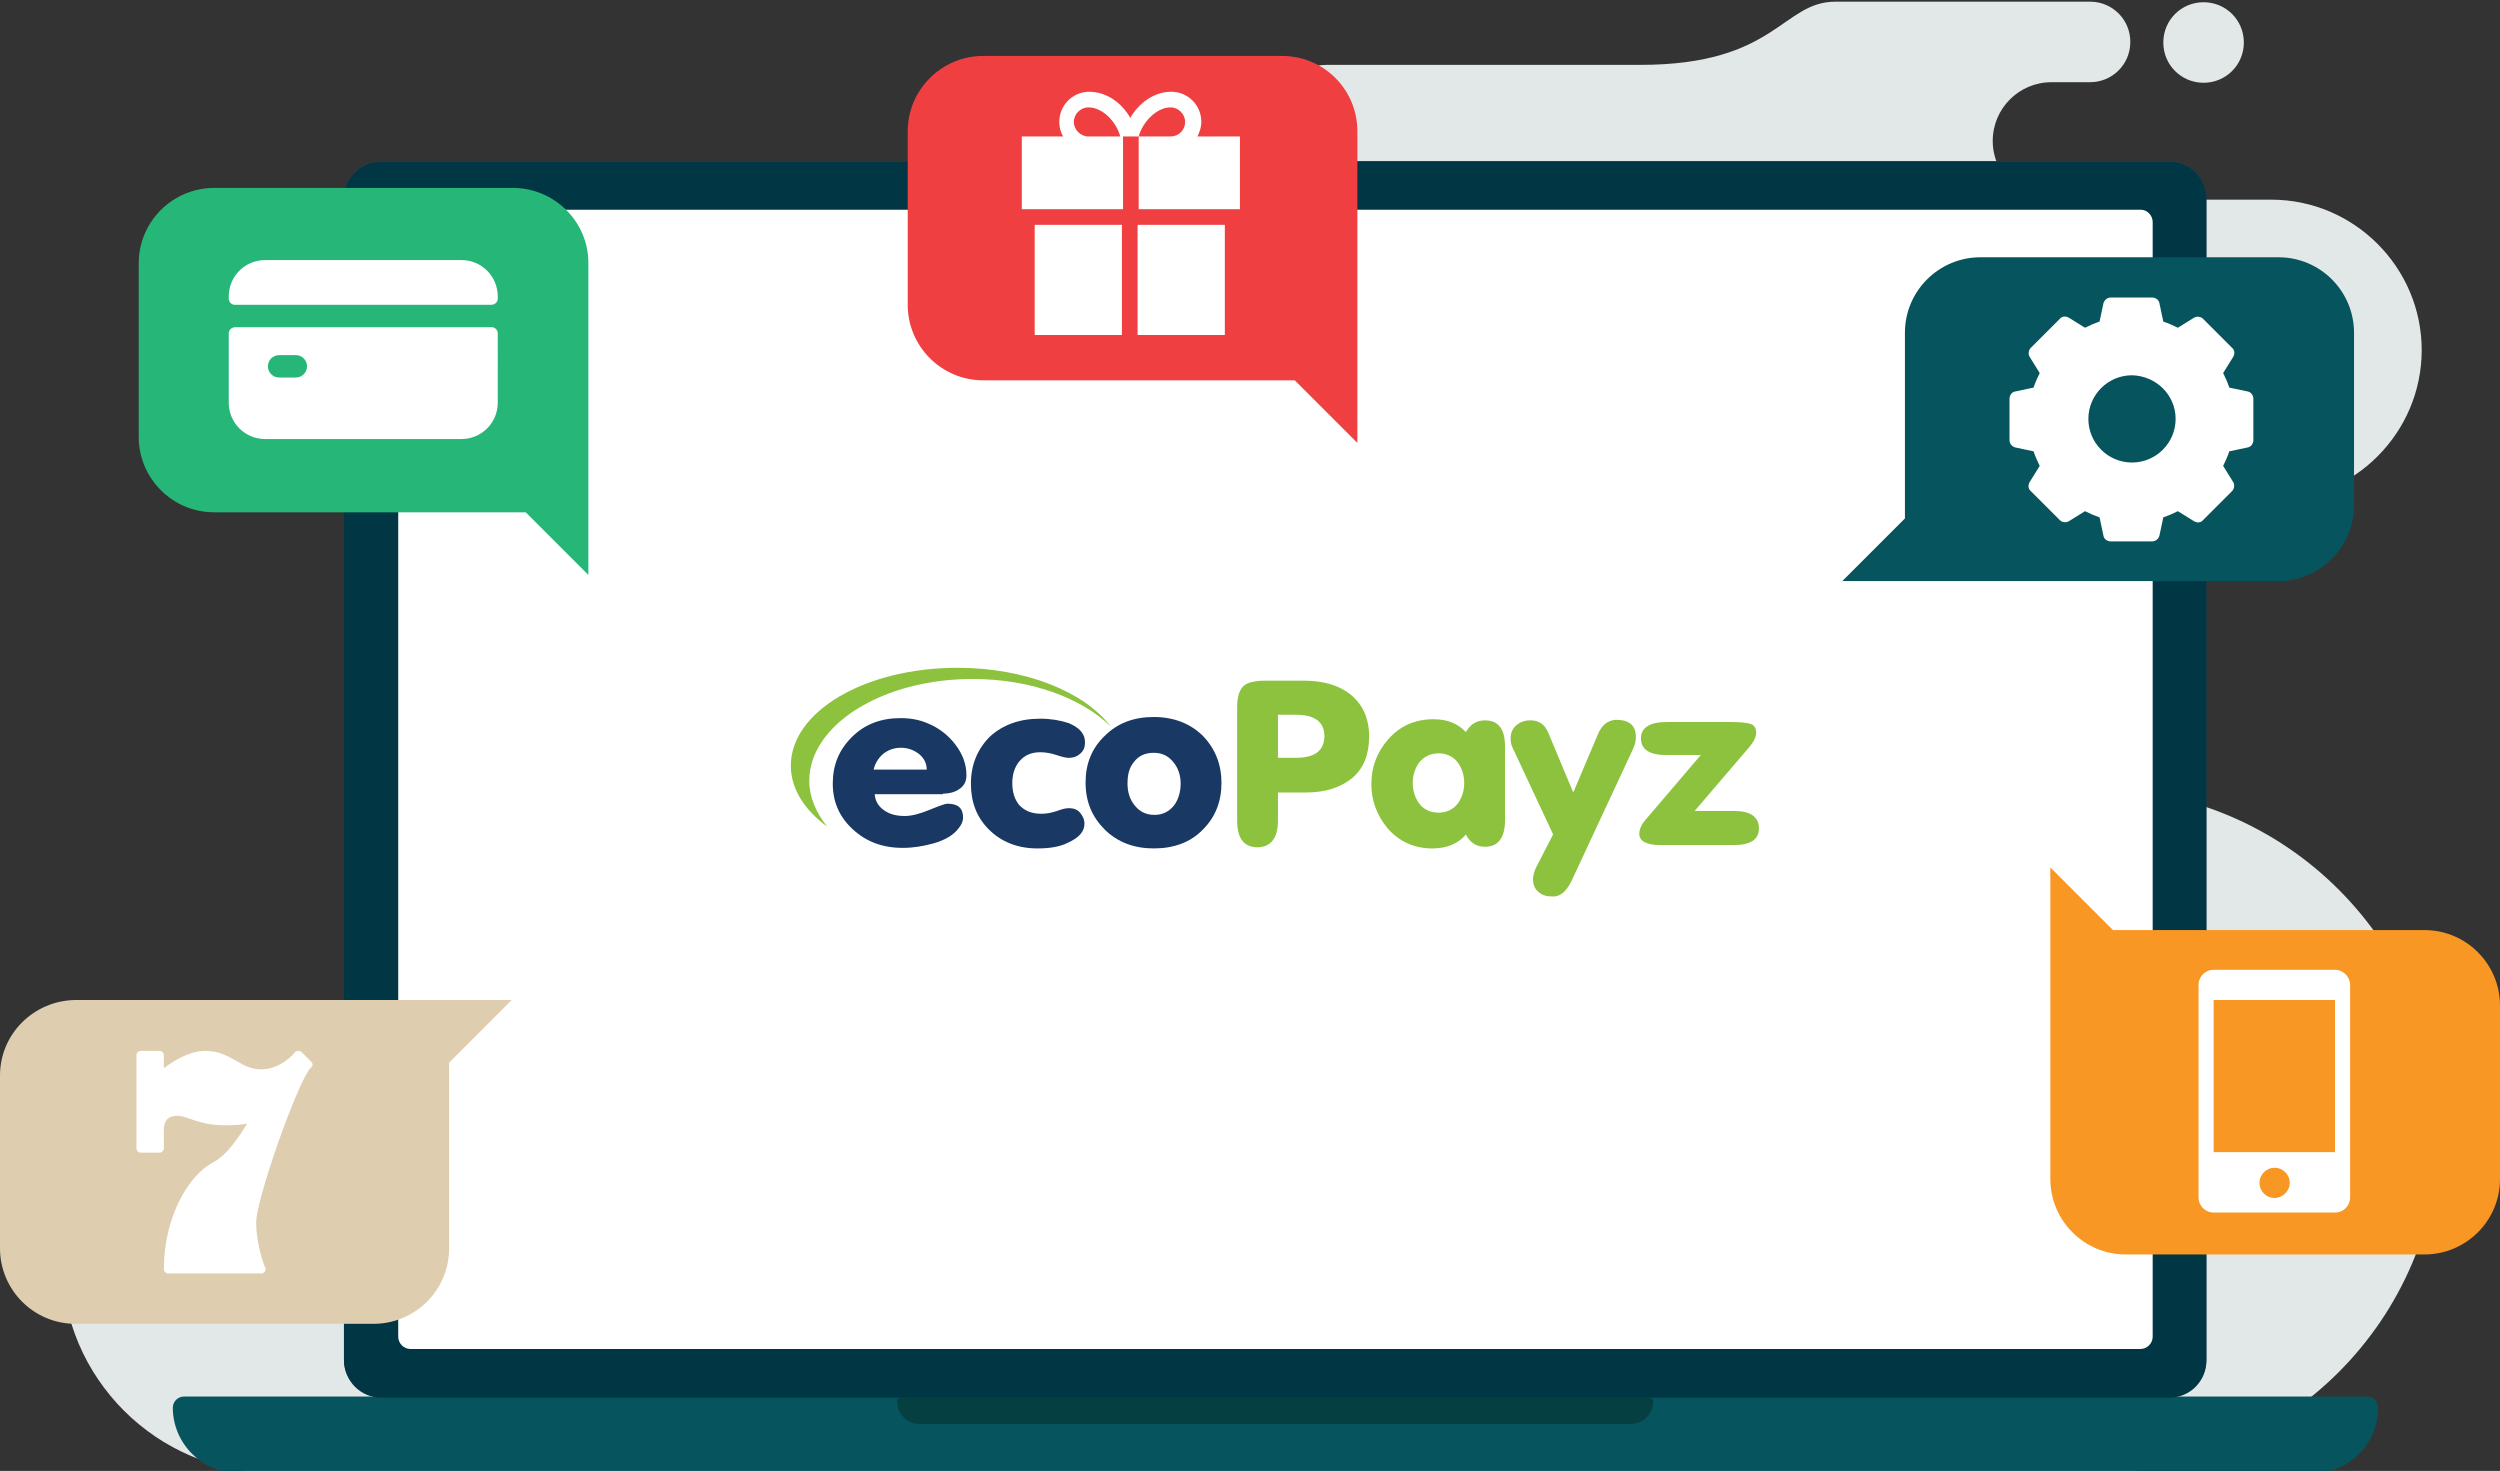 <?xml version="1.0" encoding="utf-8"?>
<!-- Generator: Adobe Illustrator 24.0.2, SVG Export Plug-In . SVG Version: 6.00 Build 0)  -->
<svg version="1.1" id="Layer_1" xmlns="http://www.w3.org/2000/svg" xmlns:xlink="http://www.w3.org/1999/xlink" x="0px" y="0px"
	 viewBox="0 0 447 263" style="enable-background:new 0 0 447 263;" xml:space="preserve">
<rect x="0" y="0" width="447" height="263" fill="#333333" stroke="none"/>
<style type="text/css">
	.st0{fill-rule:evenodd;clip-rule:evenodd;fill:#E2E7E8;}
	.st1{fill:#343C49;}
	.st2{fill:#06545D;}
	.st3{fill:#063F42;}
	.st4{fill:#BFCFEB;}
	.st5{fill:#013644;}
	.st6{fill:#FFFFFF;}
	.st7{fill:#26B677;}
	.st8{fill:#F89723;}
	.st9{fill:#EF3F40;}
	.st10{fill:#8DC23F;}
	.st11{fill:#193863;}
	.st12{fill:#DECEAF;}
</style>
<g>
	<path class="st0" d="M87.4,187.9H49.8h-1c-20.8,0-37.7,17-37.7,37.7l0,0c0,20.8,17,37.7,37.7,37.7h110.2h19h197
		c33.6,0,61.1-27.5,61.1-61.1v0c0-33.6-27.5-61.1-61.1-61.1h0c-14.2,0-25.8-11.6-25.8-25.8l0,0c0-14.2,11.6-25.8,25.8-25.8h31.1
		c14.8,0,26.9-12.1,26.9-26.9l0,0c0-14.8-12.1-26.9-26.9-26.9h-39.3c-5.8,0-10.5-4.7-10.5-10.5l0,0c0-5.8,4.7-10.5,10.5-10.5h6.9
		c4,0,7.2-3.2,7.2-7.2l0,0c0-4-3.2-7.2-7.2-7.2h-26c0,0-9.9,0-19.5,0c-9.6,0-10.6,11.3-34.9,11.3c-37.4,0-18.7,0-56.1,0
		c-5.2,0-9.4,4.2-9.4,9.4v0c0,5.2,4.2,9.4,9.4,9.4h9c7.5,0,13.6,6.1,13.6,13.7l0,0c0,7.5-6.1,13.7-13.6,13.7h-27.2
		c-36.8,0-42,9.6-48.4,28.7c-6.4,19.1-39.9,20.7-39.9,20.7H85.1c-11.3,0-20.6,9.3-20.6,20.6v0c0,11.3,9.3,20.6,20.6,20.6h2.4
		c10.9,0,19.8,8.9,19.8,19.8l0,0C107.2,179,98.3,187.9,87.4,187.9L87.4,187.9z M394,14.8c-4,0-7.2-3.2-7.2-7.2s3.2-7.2,7.2-7.2
		c4,0,7.2,3.2,7.2,7.2S398,14.8,394,14.8z"/>
	<g>
		<g>
			<path class="st1" d="M68.1,249.7h319.8c3.7,0,6.6-3,6.6-6.6V35.4c0-3.7-3-6.6-6.6-6.6H68.1c-3.7,0-6.6,3-6.6,6.6v207.7
				C61.5,246.7,64.5,249.7,68.1,249.7z"/>
			<path class="st2" d="M42.6,263.4h370.9c6.5,0,11.7-5.2,11.7-11.7l0,0c0-1.1-0.9-2-2-2H32.9c-1.1,0-2,0.9-2,2l0,0
				C30.9,258.1,36.2,263.4,42.6,263.4z"/>
			<path class="st3" d="M164.4,254.6h127.2c2.2,0,4-1.8,4-4l0,0c0-0.4-0.3-0.7-0.7-0.7H161.1c-0.4,0-0.7,0.3-0.7,0.7l0,0
				C160.4,252.8,162.2,254.6,164.4,254.6z"/>
			<path class="st4" d="M76.5,241.1h303.1c1.1,0,2-0.9,2-2V39.4c0-1.1-0.9-2-2-2H76.5c-1.1,0-2,0.9-2,2v199.7
				C74.5,240.2,75.4,241.1,76.5,241.1z"/>
			<path class="st5" d="M68.1,249.9h319.8c3.7,0,6.6-3,6.6-6.6V35.5c0-3.7-3-6.6-6.6-6.6H68.1c-3.7,0-6.6,3-6.6,6.6v207.7
				C61.5,246.9,64.5,249.9,68.1,249.9z"/>
			<path class="st6" d="M384.9,39.7v199.3c0,1.2-1,2.2-2.2,2.2H73.4c-1.2,0-2.2-1-2.2-2.2V39.7c0-1.2,1-2.2,2.2-2.2h309.4
				C383.9,37.5,384.9,38.5,384.9,39.7z"/>
		</g>
		<g>
			<g>
				<path class="st7" d="M91.7,33.6H38.3c-7.4,0-13.5,6-13.5,13.5v31c0,7.4,6,13.5,13.5,13.5H94l11.2,11.2V91.5V77.9V47
					C105.2,39.6,99.1,33.6,91.7,33.6z"/>
			</g>
			<g>
				<path class="st8" d="M380.1,224.3h53.4c7.4,0,13.5-6,13.5-13.5v-31c0-7.4-6-13.5-13.5-13.5h-55.7l-11.2-11.2v11.2V180v30.8
					C366.6,218.2,372.6,224.3,380.1,224.3z"/>
			</g>
			<g>
				<g>
					<path class="st9" d="M229.2,10h-53.4c-7.4,0-13.5,6-13.5,13.5v31c0,7.4,6,13.5,13.5,13.5h55.7l11.2,11.2V67.9V54.3V23.5
						C242.7,16,236.7,10,229.2,10z"/>
				</g>
				<g>
					<rect x="203.4" y="40.2" class="st6" width="15.6" height="19.7"/>
					<rect x="185" y="40.2" class="st6" width="15.6" height="19.7"/>
					<path class="st6" d="M214.1,24.4c0.4-0.8,0.7-1.7,0.7-2.6c0-3-2.4-5.4-5.4-5.4c-2.2,0-4.5,1.1-6.2,3.1c-0.4,0.5-0.8,1-1.1,1.6
						c-0.3-0.6-0.7-1.1-1.1-1.6c-1.7-2-4-3.1-6.2-3.1c-3,0-5.4,2.4-5.4,5.4c0,0.9,0.2,1.8,0.7,2.6h-7.4v13h18.1v-13h2.8v13h18.1v-13
						H214.1z M194.6,24.4c-1.4,0-2.6-1.2-2.6-2.6c0-1.4,1.2-2.6,2.6-2.6c2.6,0,5,2.6,5.7,5.2H194.6z M209.3,24.4h-5.7
						c0.7-2.6,3.2-5.2,5.7-5.2c1.4,0,2.6,1.2,2.6,2.6C211.9,23.3,210.7,24.4,209.3,24.4L209.3,24.4z M209.3,24.4"/>
				</g>
			</g>
		</g>
	</g>
</g>
<g id="XMLID_2_">
	<path id="XMLID_544_" class="st10" d="M171.2,119.4c-16.5,0-29.8,7.8-29.8,17.5c0,4.1,2.4,7.9,6.5,10.9c-2-2.5-3.2-5.3-3.2-8.2
		c0-10,13.1-18.2,29.2-18.2c10.4,0,19.5,3.4,24.7,8.5C193.9,123.7,183.4,119.4,171.2,119.4z"/>
	<path id="XMLID_205_" class="st11" d="M168.6,141.9c1.2,0,2.2-0.3,2.9-0.8c0.9-0.6,1.3-1.4,1.3-2.5c0-2-0.7-3.8-2-5.5
		c-1.3-1.7-3-3-5-3.8c-1.4-0.6-3-0.9-4.8-0.9c-3.5,0-6.4,1.1-8.7,3.4c-2.3,2.3-3.4,5-3.4,8.3c0,3.3,1.2,6,3.6,8.2
		c2.4,2.2,5.3,3.3,8.9,3.3c1.9,0,3.7-0.3,5.5-0.8c2.1-0.6,3.6-1.5,4.5-2.7c0.5-0.6,0.8-1.3,0.8-1.9c0-1.7-0.9-2.5-2.8-2.5
		c-0.4,0-1.5,0.4-3.2,1.1c-1.7,0.7-3.2,1.1-4.4,1.1c-1.5,0-2.7-0.3-3.7-1c-1-0.7-1.6-1.6-1.7-2.9H168.6z M157.9,134.8
		c0.9-0.7,1.9-1.1,3.2-1.1c1.2,0,2.3,0.4,3.2,1.1c0.9,0.7,1.4,1.7,1.4,2.8h-9.5C156.5,136.4,157.1,135.5,157.9,134.8z"/>
	<path id="XMLID_203_" class="st11" d="M176.8,148.3c2.2,2.2,5.1,3.4,8.7,3.4c2.2,0,4-0.3,5.4-1c2-0.9,3-2,3-3.4
		c0-0.8-0.3-1.4-0.8-2c-0.5-0.6-1.2-0.8-2-0.8c-0.6,0-1.3,0.2-2.1,0.5c-0.9,0.3-1.8,0.5-2.8,0.5c-1.7,0-3-0.5-4-1.6
		c-0.8-1-1.2-2.3-1.2-3.9c0-1.5,0.4-2.8,1.2-3.8c0.9-1.1,2.1-1.7,3.8-1.7c1,0,2,0.2,2.9,0.5c0.9,0.3,1.6,0.5,2.2,0.5
		c0.9,0,1.6-0.3,2.1-0.8c0.6-0.5,0.8-1.2,0.8-2c0-1.5-1-2.6-2.9-3.4c-1.5-0.5-3.2-0.8-5.1-0.8c-3.7,0-6.7,1.1-9,3.2
		c-2.2,2.2-3.4,5-3.4,8.4C173.6,143.4,174.6,146.1,176.8,148.3L176.8,148.3z"/>
	<path id="XMLID_200_" class="st11" d="M197.5,148.3c2.3,2.3,5.3,3.4,8.8,3.4c3.6,0,6.6-1.1,8.8-3.4c2.2-2.2,3.3-5,3.3-8.3
		c0-3.3-1.1-6.1-3.3-8.4c-2.2-2.2-5.2-3.4-8.8-3.4c-3.6,0-6.5,1.1-8.8,3.4c-2.3,2.2-3.4,5-3.4,8.3
		C194.1,143.4,195.3,146.1,197.5,148.3L197.5,148.3z M202.7,136.3c0.9-1.2,2.1-1.7,3.6-1.7c1.5,0,2.7,0.6,3.6,1.8
		c0.8,1,1.2,2.3,1.2,3.7c0,1.5-0.4,2.8-1.1,3.8c-0.9,1.2-2.1,1.8-3.6,1.8c-1.5,0-2.7-0.6-3.6-1.8c-0.8-1-1.2-2.3-1.2-3.8
		C201.6,138.5,201.9,137.3,202.7,136.3L202.7,136.3z"/>
	<path id="XMLID_197_" class="st10" d="M228.5,127.8h3.2c3.4,0,5.1,1.3,5.1,3.8c0,2.6-1.7,3.9-5.1,3.9h-3.2V127.8z M228.5,146.7v-5
		h5c3.5,0,6.2-0.9,8.3-2.6c2-1.7,3-4.2,3-7.4c0-3.2-1.1-5.7-3.3-7.5c-2.1-1.7-4.9-2.5-8.5-2.5h-6.7c-1.9,0-3.3,0.3-4,1
		c-0.7,0.7-1.1,1.9-1.1,3.7v20.3c0,3.2,1.2,4.8,3.7,4.8C227.3,151.4,228.5,149.8,228.5,146.7L228.5,146.7z"/>
	<path id="XMLID_171_" class="st10" d="M253.7,136.4c0.9-1.1,2-1.7,3.5-1.7c1.5,0,2.7,0.6,3.5,1.7c0.7,1,1.1,2.2,1.1,3.6
		c0,1.4-0.4,2.6-1.1,3.6c-0.8,1.1-2,1.7-3.5,1.7c-1.5,0-2.7-0.6-3.5-1.7c-0.7-1-1.1-2.2-1.1-3.6C252.6,138.6,253,137.4,253.7,136.4
		L253.7,136.4z M265.5,151.4c2.4,0,3.6-1.6,3.6-4.8v-13.1c0-3.2-1.2-4.7-3.6-4.7c-1.5,0-2.6,0.7-3.4,2.1c-1.5-1.6-3.4-2.3-5.8-2.3
		c-3.3,0-6,1.2-8.1,3.6c-2,2.3-3,4.9-3,8c0,3,1,5.6,2.9,7.9c2.1,2.4,4.8,3.6,8,3.6c2.5,0,4.6-0.8,6-2.5
		C262.8,150.6,263.9,151.4,265.5,151.4L265.5,151.4z"/>
	<path id="XMLID_169_" class="st10" d="M285.7,131.3l-4.4,10.4l-4.1-9.8c-0.4-1.1-0.8-1.8-1.2-2.2c-0.6-0.6-1.4-0.9-2.4-0.9
		c-1,0-1.8,0.3-2.5,0.9c-0.7,0.6-1,1.4-1,2.3c0,0.6,0.1,1.3,0.4,1.8l7.2,15.4l-3,5.8c-0.4,0.8-0.6,1.6-0.6,2.2c0,1,0.3,1.7,1,2.3
		c0.7,0.6,1.5,0.8,2.6,0.8c1.3,0,2.3-0.9,3.2-2.6l11-23.6c0.4-0.8,0.6-1.6,0.6-2.3c0-2.1-1.2-3.1-3.6-3.1
		C287.5,128.8,286.4,129.6,285.7,131.3L285.7,131.3z"/>
	<path id="XMLID_167_" class="st10" d="M310.1,145H303l9.5-11.1c1-1.1,1.5-2.1,1.5-2.9c0-0.9-0.4-1.4-1.1-1.6
		c-0.7-0.2-1.9-0.3-3.4-0.3h-11.5c-3,0-4.6,1-4.6,2.9c0,2,1.5,3,4.5,3h6.2l-9.9,11.6c-0.7,0.8-1.1,1.7-1.1,2.5c0,1.3,1.3,2,3.8,2
		H310c3,0,4.5-1,4.5-3C314.5,146.1,313,145,310.1,145L310.1,145z"/>
</g>
<g>
	<g>
		<path class="st2" d="M420.9,90.4V59.5c0-7.4-6-13.5-13.5-13.5h-53.3c-7.4,0-13.5,6-13.5,13.5v33.2l-11.2,11.2h11.2h13.6h53.2
			C414.8,103.9,420.9,97.8,420.9,90.4z"/>
	</g>
	<g>
		<path class="st6" d="M401.9,70l-3.3-0.7c-0.3-0.9-0.7-1.8-1.1-2.6l1.8-2.9c0.3-0.5,0.3-1.2-0.2-1.6l-5.2-5.2
			c-0.4-0.4-1.1-0.5-1.6-0.2l-2.9,1.8c-0.8-0.4-1.7-0.8-2.6-1.1l-0.7-3.3c-0.1-0.6-0.7-1-1.3-1h-7.4c-0.6,0-1.1,0.4-1.3,1l-0.7,3.3
			c-0.9,0.3-1.8,0.7-2.6,1.1l-2.9-1.8c-0.5-0.3-1.2-0.3-1.6,0.2l-5.2,5.2c-0.4,0.4-0.5,1.1-0.2,1.6l1.8,2.9
			c-0.4,0.8-0.8,1.7-1.1,2.6l-3.3,0.7c-0.6,0.1-1,0.7-1,1.3v7.4c0,0.6,0.4,1.1,1,1.3l3.3,0.7c0.3,0.9,0.7,1.8,1.1,2.6l-1.8,2.9
			c-0.3,0.5-0.3,1.2,0.2,1.6l5.2,5.2c0.4,0.4,1.1,0.5,1.6,0.2l2.9-1.8c0.8,0.4,1.7,0.8,2.6,1.1l0.7,3.3c0.1,0.6,0.7,1,1.3,1h7.4
			c0.6,0,1.1-0.4,1.3-1l0.7-3.3c0.9-0.3,1.8-0.7,2.6-1.1l2.9,1.8c0.5,0.3,1.2,0.3,1.6-0.2l5.2-5.2c0.4-0.4,0.5-1.1,0.2-1.6l-1.8-2.9
			c0.4-0.8,0.8-1.7,1.1-2.6l3.3-0.7c0.6-0.1,1-0.7,1-1.3v-7.4C402.9,70.7,402.5,70.1,401.9,70L401.9,70z M389,74.9
			c0,4.3-3.5,7.8-7.8,7.8c-4.3,0-7.8-3.5-7.8-7.8s3.5-7.8,7.8-7.8C385.5,67.2,389,70.6,389,74.9L389,74.9z M389,74.9"/>
	</g>
</g>
<g>
	<g>
		<path class="st12" d="M0,192.3v30.9c0,7.4,6,13.5,13.5,13.5h53.3c7.4,0,13.5-6,13.5-13.5V190l11.2-11.2H80.3H66.6H13.5
			C6,178.9,0,184.9,0,192.3z"/>
	</g>
	<path class="st6" d="M55.6,189.8l-1.7-1.7c-0.2-0.2-0.4-0.2-0.6-0.2c-0.2,0-0.5,0.1-0.6,0.3c0,0-2.4,3-6,3c-1.8,0-3.1-0.7-4.4-1.5
		c-1.5-0.8-3.1-1.8-5.5-1.8c-3,0-5.8,1.8-7.5,3.1v-2.3c0-0.5-0.4-0.8-0.8-0.8h-3.3c-0.5,0-0.8,0.4-0.8,0.8v16.6
		c0,0.5,0.4,0.8,0.8,0.8h3.3c0.5,0,0.8-0.4,0.8-0.8V202c0-1.7,0.8-2.5,2.5-2.5c0.5,0,1.2,0.2,2,0.5c1.5,0.5,3.5,1.2,6.3,1.2
		c1.8,0,3.2-0.1,4.1-0.3c-1.3,2.1-3.6,5.7-6.2,7c-4.2,2.2-8.7,9.6-8.7,19c0,0.5,0.4,0.8,0.8,0.8h16.6c0,0,0,0,0,0
		c0.5,0,0.8-0.4,0.8-0.8c0-0.2-0.1-0.4-0.2-0.5c-0.3-0.8-1.5-4.3-1.5-7.8c0-4.2,7.4-25.1,9.7-27.6C56,190.6,56,190.1,55.6,189.8
		L55.6,189.8z M55.6,189.8"/>
</g>
<g>
	<path class="st6" d="M40.9,59.6v12.4c0,3.6,2.9,6.5,6.5,6.5h35.1c3.6,0,6.5-2.9,6.5-6.5V59.6c0-0.6-0.5-1.1-1.1-1.1H42.1
		C41.4,58.5,40.9,59,40.9,59.6L40.9,59.6z M52.9,67.5h-3c-1.1,0-2-0.9-2-2c0-1.1,0.9-2,2-2h3c1.1,0,2,0.9,2,2
		C54.9,66.6,54,67.5,52.9,67.5L52.9,67.5z M52.9,67.5"/>
	<path class="st6" d="M89,53.4V53c0-3.6-2.9-6.5-6.5-6.5H47.4c-3.6,0-6.5,2.9-6.5,6.5v0.4c0,0.6,0.5,1.1,1.1,1.1h45.8
		C88.5,54.5,89,54,89,53.4L89,53.4z M89,53.4"/>
</g>
<g>
	<g>
		<path class="st6" d="M417.5,173.4h-21.7c-1.5,0-2.7,1.2-2.7,2.7v38c0,1.5,1.2,2.7,2.7,2.7h21.7c1.5,0,2.7-1.2,2.7-2.7v-38
			C420.2,174.7,419,173.4,417.5,173.4L417.5,173.4z M406.7,214.2c-1.5,0-2.7-1.2-2.7-2.7c0-1.5,1.2-2.7,2.7-2.7
			c1.5,0,2.7,1.2,2.7,2.7C409.4,213,408.1,214.2,406.7,214.2L406.7,214.2z M417.5,206h-21.7v-27.2h21.7V206z M417.5,206"/>
	</g>
</g>
</svg>
